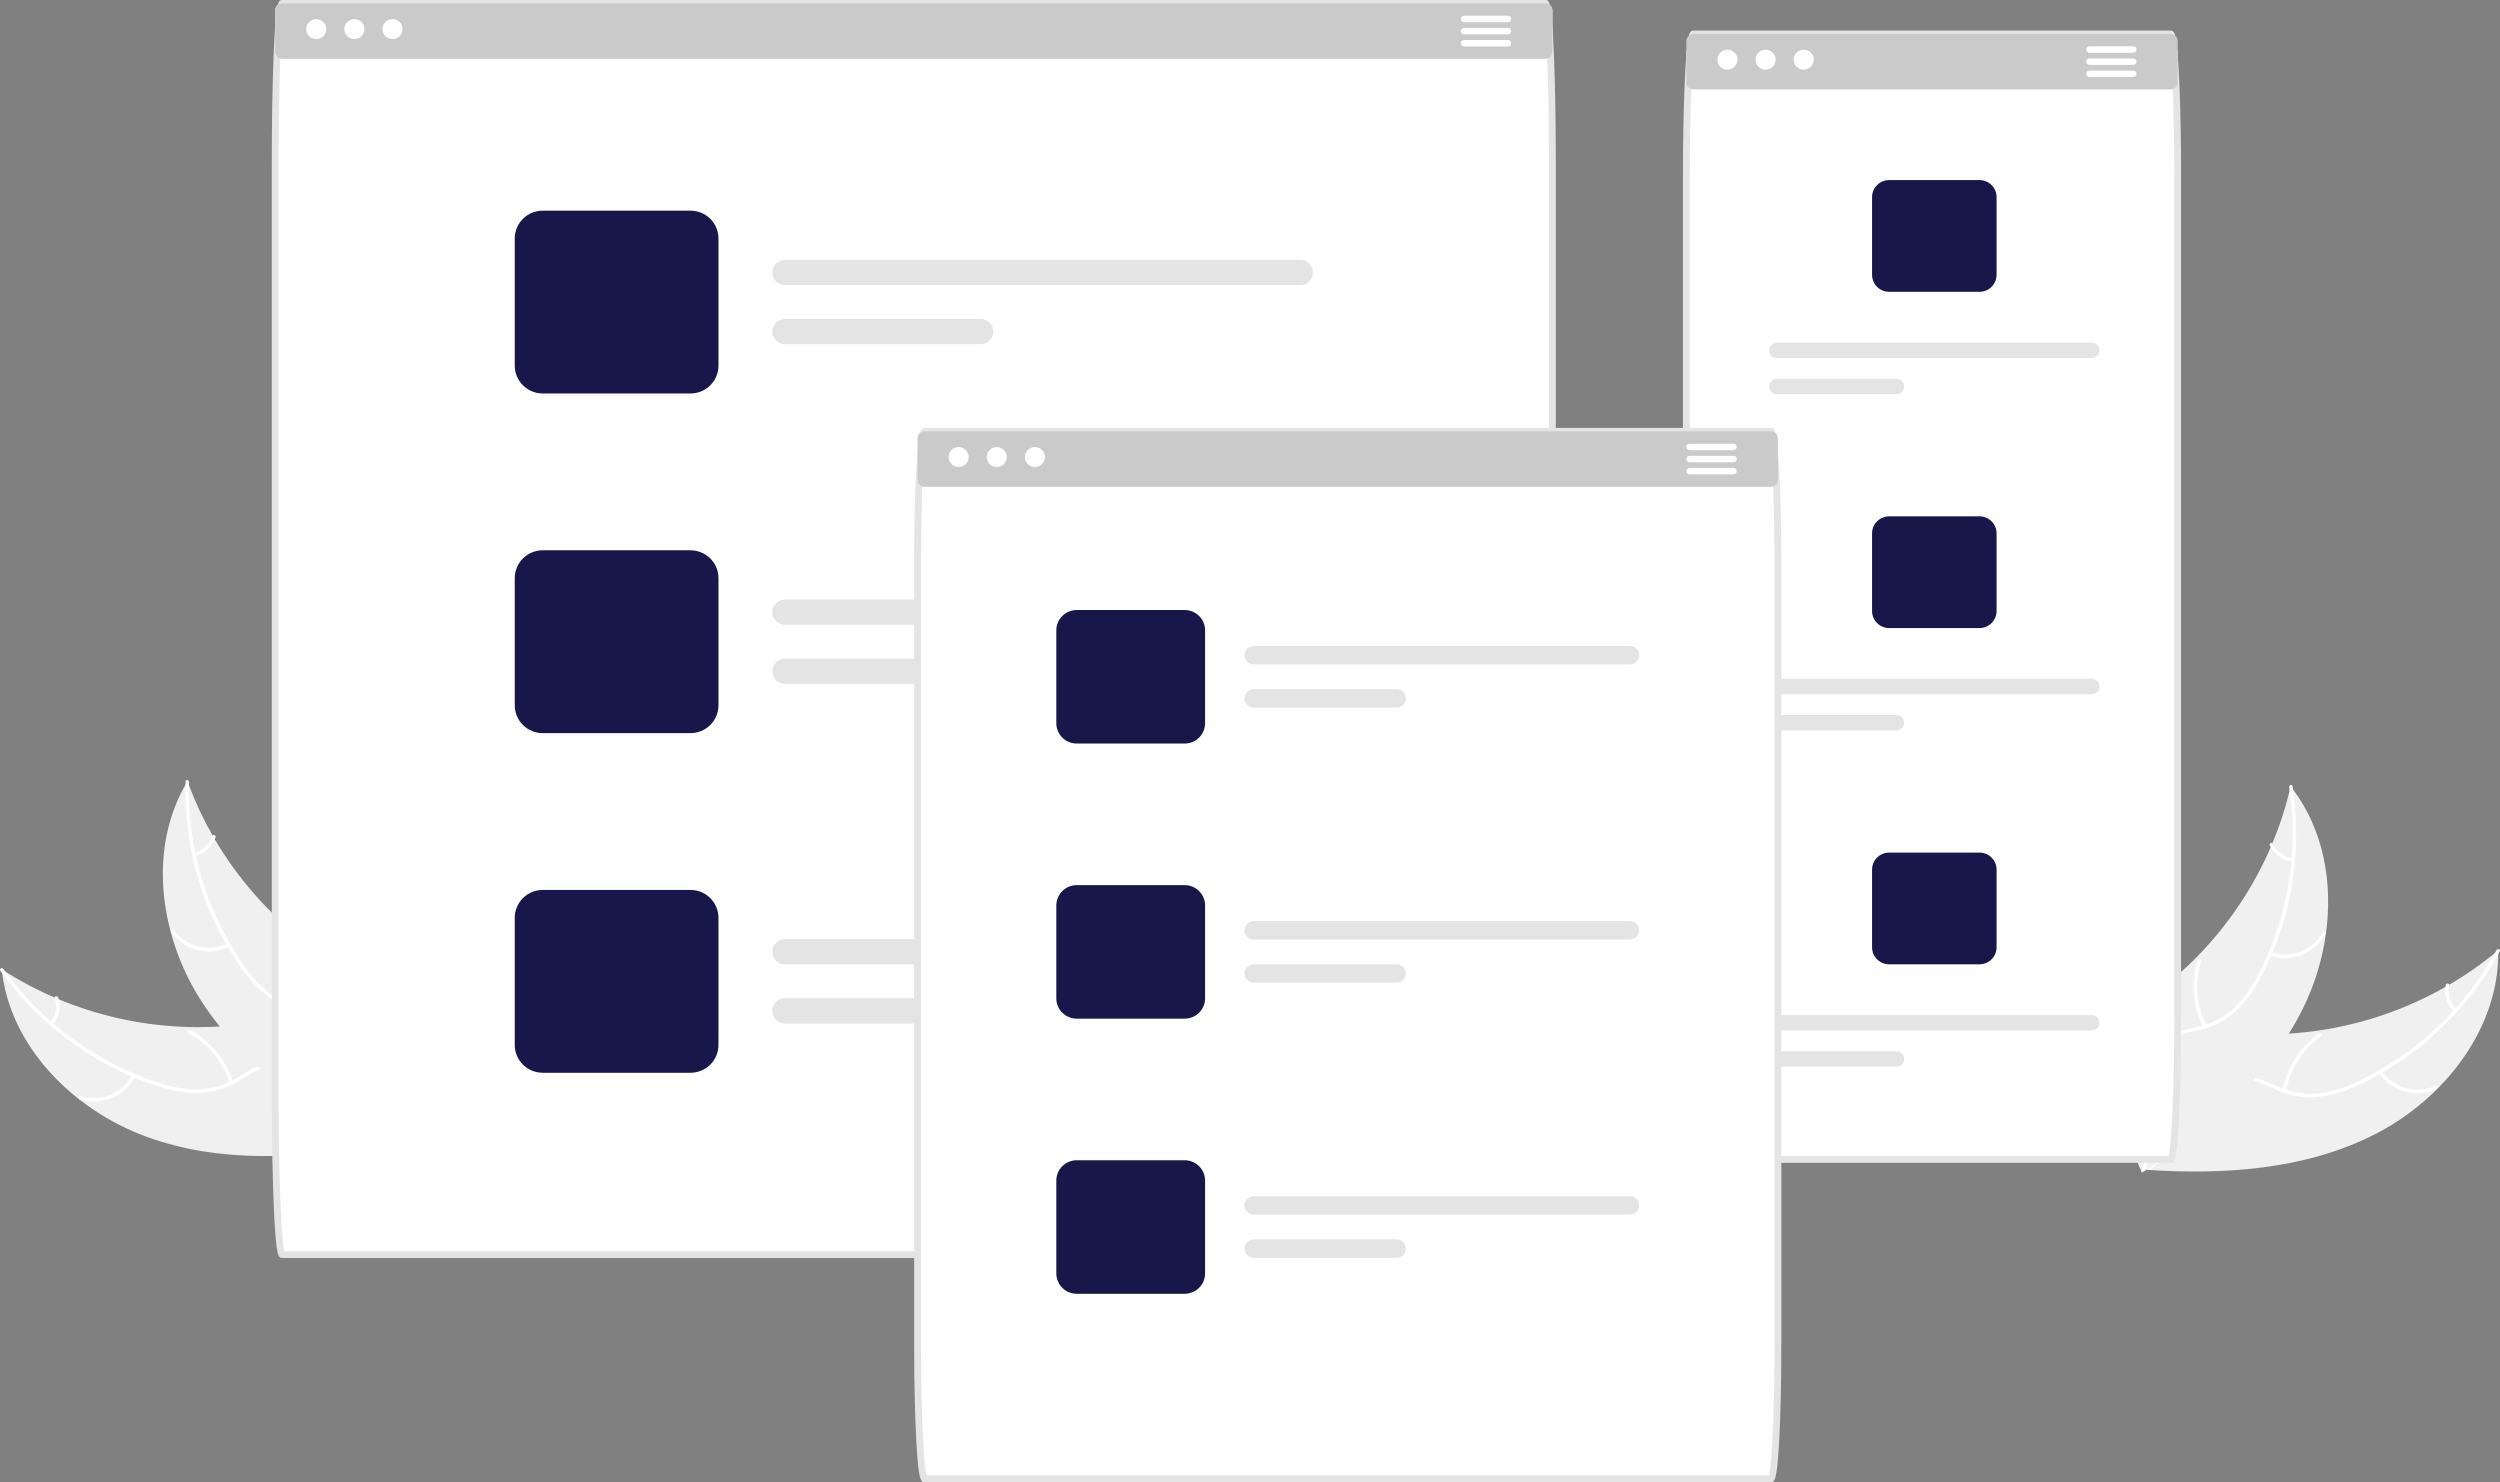 <?xml version="1.0" encoding="UTF-8"?> <svg xmlns="http://www.w3.org/2000/svg" width="280" height="166" viewBox="0 0 280 166" fill="none"><rect x="0" y="0" width="280" height="166" fill="#808080" stroke="none"/> <g clip-path="url(#clip0_375_186)"> <path d="M16.498 127.348C8.257 124.368 1.103 117.239 0.195 108.569C8.196 113.728 17.775 115.909 27.237 114.724C30.884 114.254 34.892 113.353 38.013 115.287C39.955 116.49 41.161 118.627 41.714 120.834C42.267 123.042 42.242 125.346 42.214 127.621L42.471 128.128C33.861 129.79 24.74 130.328 16.498 127.348Z" fill="#F0F0F0"></path> <path d="M0.374 108.526C4.574 114.411 10.533 118.831 17.404 121.158C18.874 121.685 20.418 121.979 21.98 122.028C23.504 122.026 24.999 121.62 26.311 120.85C27.548 120.157 28.733 119.305 30.119 118.923C30.831 118.738 31.575 118.704 32.301 118.825C33.027 118.945 33.719 119.217 34.332 119.622C35.886 120.592 36.997 122.059 38.033 123.531C39.183 125.165 40.352 126.881 42.147 127.873C42.365 127.994 42.165 128.322 41.947 128.202C38.823 126.476 37.666 122.814 35.007 120.588C33.766 119.549 32.203 118.876 30.563 119.211C29.129 119.505 27.906 120.382 26.66 121.095C25.391 121.864 23.952 122.313 22.469 122.403C20.909 122.433 19.356 122.199 17.875 121.711C14.524 120.666 11.359 119.103 8.496 117.081C5.216 114.79 2.354 111.959 0.035 108.709C-0.109 108.508 0.232 108.326 0.374 108.526V108.526Z" fill="white"></path> <path d="M15.147 120.538C14.597 121.631 13.675 122.494 12.545 122.974C11.414 123.453 10.149 123.517 8.975 123.155C8.738 123.081 8.843 122.711 9.08 122.785C10.173 123.124 11.351 123.064 12.403 122.616C13.455 122.167 14.31 121.36 14.816 120.339C14.926 120.118 15.256 120.318 15.147 120.538V120.538Z" fill="white"></path> <path d="M25.73 121.284C24.956 118.908 23.309 116.909 21.119 115.686C20.902 115.565 21.102 115.236 21.319 115.357C23.596 116.634 25.305 118.718 26.105 121.192C26.181 121.428 25.805 121.518 25.73 121.284Z" fill="white"></path> <path d="M5.653 114.524C5.954 114.145 6.156 113.698 6.24 113.222C6.325 112.747 6.289 112.258 6.136 111.799C6.057 111.565 6.433 111.474 6.511 111.708C6.678 112.215 6.717 112.755 6.625 113.28C6.533 113.806 6.313 114.301 5.984 114.723C5.956 114.765 5.913 114.795 5.864 114.807C5.815 114.819 5.763 114.812 5.718 114.788C5.675 114.761 5.643 114.719 5.631 114.669C5.619 114.62 5.627 114.568 5.653 114.524V114.524Z" fill="white"></path> <path d="M20.996 87.506C21.049 87.651 21.103 87.796 21.16 87.942C21.89 89.891 22.778 91.778 23.815 93.583C23.893 93.724 23.974 93.866 24.056 94.004C26.603 98.328 29.934 102.145 33.882 105.26C35.454 106.498 37.119 107.615 38.861 108.602C41.268 109.965 43.986 111.253 45.748 113.267C45.934 113.475 46.107 113.695 46.266 113.924L43.074 127.778C43.05 127.806 43.03 127.834 43.007 127.862L42.905 128.421C42.812 128.377 42.716 128.328 42.622 128.284C42.568 128.258 42.514 128.229 42.46 128.204C42.424 128.185 42.388 128.167 42.355 128.153C42.343 128.147 42.331 128.141 42.322 128.136C42.288 128.121 42.259 128.104 42.228 128.091C41.691 127.822 41.155 127.549 40.62 127.272C40.617 127.272 40.617 127.272 40.614 127.268C36.516 125.195 32.679 122.647 29.185 119.676C29.082 119.586 28.975 119.495 28.874 119.398C27.337 118.041 25.914 116.561 24.619 114.973C23.913 114.102 23.252 113.195 22.638 112.257C21.057 109.83 19.869 107.171 19.119 104.377C17.625 98.807 17.94 92.825 20.775 87.881C20.848 87.755 20.92 87.632 20.996 87.506Z" fill="#F0F0F0"></path> <path d="M21.165 87.577C20.954 94.79 23.035 101.885 27.111 107.855C27.966 109.156 29.021 110.315 30.239 111.289C31.456 112.199 32.896 112.769 34.409 112.94C35.817 113.127 37.279 113.156 38.617 113.68C39.298 113.959 39.912 114.377 40.419 114.907C40.925 115.438 41.314 116.069 41.558 116.76C42.211 118.464 42.209 120.3 42.145 122.096C42.074 124.089 41.967 126.158 42.8 128.025C42.901 128.252 42.542 128.394 42.441 128.168C40.992 124.92 42.287 121.304 41.512 117.935C41.15 116.363 40.31 114.89 38.797 114.176C37.475 113.552 35.967 113.521 34.54 113.344C33.061 113.199 31.64 112.697 30.401 111.88C29.138 110.971 28.039 109.855 27.152 108.579C25.11 105.739 23.529 102.597 22.469 99.269C21.237 95.477 20.667 91.503 20.783 87.52C20.79 87.274 21.173 87.332 21.165 87.577L21.165 87.577Z" fill="white"></path> <path d="M25.684 106.009C24.584 106.553 23.325 106.691 22.132 106.397C20.939 106.103 19.89 105.397 19.172 104.406C19.027 104.204 19.335 103.972 19.48 104.173C20.146 105.098 21.124 105.755 22.235 106.026C23.346 106.298 24.519 106.165 25.541 105.653C25.763 105.542 25.905 105.899 25.684 106.009Z" fill="white"></path> <path d="M33.683 112.939C34.504 110.578 34.4 107.997 33.392 105.71C33.292 105.483 33.651 105.341 33.751 105.567C34.795 107.949 34.898 110.636 34.038 113.09C33.956 113.324 33.601 113.171 33.683 112.939Z" fill="white"></path> <path d="M21.747 95.526C22.217 95.403 22.649 95.167 23.004 94.838C23.36 94.509 23.627 94.097 23.783 93.639C23.862 93.405 24.217 93.558 24.138 93.791C23.964 94.295 23.668 94.75 23.276 95.114C22.884 95.479 22.409 95.743 21.89 95.882C21.843 95.9 21.79 95.898 21.744 95.878C21.697 95.858 21.66 95.822 21.639 95.775C21.62 95.728 21.621 95.675 21.641 95.629C21.662 95.582 21.7 95.545 21.747 95.526H21.747Z" fill="white"></path> <path d="M265.943 127.062C273.753 123.098 279.971 115.149 279.8 106.433C272.498 112.531 263.261 115.865 253.725 115.845C250.047 115.824 245.958 115.42 243.1 117.721C241.321 119.153 240.389 121.42 240.113 123.679C239.837 125.937 240.147 128.221 240.456 130.475L240.264 131.01C249.013 131.606 258.132 131.026 265.943 127.062Z" fill="#F0F0F0"></path> <path d="M279.617 106.412C276.177 112.766 270.81 117.88 264.279 121.029C262.885 121.732 261.388 122.212 259.844 122.452C258.332 122.637 256.798 122.416 255.401 121.812C254.087 121.275 252.806 120.575 251.384 120.365C250.654 120.268 249.912 120.326 249.206 120.534C248.5 120.742 247.847 121.096 247.289 121.573C245.867 122.726 244.946 124.317 244.1 125.905C243.16 127.667 242.212 129.513 240.553 130.717C240.352 130.863 240.591 131.165 240.792 131.019C243.679 128.924 244.374 125.148 246.738 122.614C247.841 121.432 249.309 120.572 250.978 120.705C252.438 120.821 253.76 121.542 255.085 122.097C256.439 122.706 257.923 122.976 259.406 122.884C260.958 122.723 262.47 122.301 263.879 121.636C267.076 120.189 270.024 118.252 272.614 115.894C275.586 113.221 278.076 110.061 279.977 106.553C280.094 106.335 279.734 106.196 279.617 106.412Z" fill="white"></path> <path d="M266.442 120.138C267.122 121.156 268.144 121.9 269.325 122.237C270.507 122.575 271.77 122.484 272.89 121.981C273.116 121.879 272.967 121.525 272.74 121.627C271.698 122.097 270.521 122.182 269.422 121.865C268.323 121.549 267.373 120.852 266.746 119.901C266.609 119.694 266.306 119.933 266.442 120.138Z" fill="white"></path> <path d="M256.031 122.172C256.505 119.719 257.892 117.534 259.915 116.053C260.115 115.906 259.876 115.605 259.676 115.751C257.574 117.297 256.135 119.573 255.647 122.126C255.601 122.37 255.985 122.414 256.031 122.172H256.031Z" fill="white"></path> <path d="M275.12 113.01C274.774 112.671 274.519 112.252 274.376 111.79C274.234 111.328 274.209 110.839 274.304 110.365C274.353 110.123 273.969 110.079 273.92 110.32C273.817 110.844 273.846 111.384 274.002 111.895C274.158 112.405 274.438 112.87 274.816 113.248C274.849 113.286 274.895 113.311 274.946 113.317C274.996 113.323 275.047 113.31 275.088 113.28C275.128 113.248 275.154 113.202 275.16 113.151C275.166 113.101 275.151 113.05 275.12 113.01H275.12Z" fill="white"></path> <path d="M256.553 88.071C256.518 88.222 256.482 88.373 256.444 88.525C255.961 90.548 255.312 92.528 254.506 94.447C254.446 94.597 254.383 94.747 254.319 94.894C252.327 99.497 249.492 103.691 245.96 107.265C244.553 108.686 243.039 109.998 241.432 111.191C239.212 112.837 236.673 114.447 235.174 116.662C235.015 116.891 234.87 117.13 234.741 117.377L239.622 130.735C239.649 130.76 239.672 130.786 239.699 130.811L239.869 131.353C239.956 131.298 240.046 131.238 240.133 131.182C240.183 131.15 240.233 131.115 240.284 131.083C240.317 131.061 240.351 131.038 240.382 131.02C240.393 131.012 240.405 131.005 240.413 130.999C240.444 130.98 240.471 130.96 240.5 130.943C241 130.611 241.498 130.274 241.995 129.934C241.998 129.933 241.998 129.933 242 129.929C245.811 127.371 249.303 124.373 252.404 120.998C252.495 120.896 252.589 120.793 252.678 120.685C254.036 119.15 255.265 117.507 256.353 115.773C256.946 114.822 257.49 113.841 257.984 112.835C259.253 110.234 260.102 107.449 260.501 104.585C261.295 98.875 260.243 92.976 256.818 88.417C256.73 88.3 256.644 88.187 256.553 88.071Z" fill="#F0F0F0"></path> <path d="M256.393 88.163C257.494 95.295 256.307 102.59 253 109.014C252.313 110.409 251.409 111.688 250.321 112.803C249.225 113.856 247.867 114.597 246.386 114.951C245.012 115.309 243.564 115.517 242.301 116.2C241.66 116.56 241.103 117.05 240.665 117.638C240.228 118.227 239.921 118.901 239.764 119.616C239.326 121.387 239.555 123.209 239.841 124.983C240.158 126.952 240.52 128.993 239.924 130.948C239.852 131.185 240.226 131.282 240.298 131.046C241.334 127.645 239.602 124.215 239.955 120.777C240.119 119.172 240.771 117.608 242.184 116.715C243.419 115.934 244.912 115.719 246.306 115.368C247.756 115.044 249.104 114.372 250.232 113.41C251.374 112.353 252.326 111.111 253.049 109.737C254.724 106.669 255.904 103.358 256.545 99.925C257.299 96.011 257.373 91.999 256.765 88.06C256.728 87.816 256.355 87.921 256.393 88.163Z" fill="white"></path> <path d="M254.188 107.007C255.347 107.413 256.614 107.395 257.761 106.958C258.909 106.52 259.863 105.692 260.453 104.62C260.571 104.403 260.237 104.209 260.118 104.427C259.571 105.426 258.682 106.198 257.613 106.603C256.543 107.008 255.363 107.02 254.286 106.636C254.052 106.553 253.955 106.925 254.188 107.007Z" fill="white"></path> <path d="M247.107 114.861C246 112.619 245.784 110.045 246.501 107.652C246.573 107.415 246.199 107.317 246.128 107.554C245.385 110.046 245.616 112.724 246.773 115.055C246.883 115.277 247.216 115.082 247.107 114.861Z" fill="white"></path> <path d="M256.799 96.122C256.317 96.058 255.859 95.876 255.466 95.593C255.073 95.31 254.756 94.934 254.545 94.499C254.438 94.276 254.104 94.471 254.211 94.692C254.447 95.172 254.797 95.587 255.231 95.901C255.664 96.215 256.169 96.418 256.7 96.494C256.75 96.505 256.802 96.497 256.846 96.472C256.89 96.446 256.922 96.405 256.937 96.357C256.949 96.308 256.942 96.255 256.916 96.211C256.89 96.167 256.848 96.135 256.799 96.122V96.122Z" fill="white"></path> <path d="M243.9 5.706H188.873V9.225C188.872 9.405 188.934 9.58 189.049 9.719C188.938 12.47 188.873 15.981 188.873 19.796V113.87C188.873 122.687 189.229 129.862 189.665 129.862H243.108C243.544 129.862 243.9 122.687 243.9 113.87V19.796C243.9 15.981 243.835 12.47 243.724 9.719C243.839 9.58 243.901 9.405 243.9 9.225L243.9 5.706Z" fill="white"></path> <path d="M243.108 130.242H189.665C189.249 130.242 188.974 130.242 188.723 125.191C188.573 122.16 188.49 118.139 188.49 113.87V19.796C188.49 16.109 188.553 12.524 188.667 9.704C188.738 8.011 188.819 6.654 188.909 5.672C189.085 3.748 189.252 3.424 189.665 3.424H243.108C243.521 3.424 243.688 3.748 243.864 5.672C243.954 6.658 244.035 8.014 244.106 9.703L244.106 9.704C244.22 12.521 244.283 16.106 244.283 19.796V113.87C244.283 118.139 244.2 122.16 244.05 125.191C243.8 130.242 243.524 130.242 243.108 130.242ZM189.883 129.481H242.89C243.167 128.442 243.517 122.798 243.517 113.87V19.796C243.517 16.116 243.455 12.543 243.342 9.735H243.342C243.271 8.058 243.19 6.714 243.102 5.74C243.068 5.217 242.996 4.697 242.887 4.184H189.886C189.777 4.697 189.706 5.217 189.671 5.74C189.583 6.71 189.502 8.055 189.431 9.735C189.318 12.545 189.256 16.118 189.256 19.796V113.87C189.256 122.797 189.606 128.442 189.883 129.481Z" fill="#E4E4E4"></path> <path d="M243.108 3.804H189.665C189.455 3.804 189.254 3.887 189.105 4.035C188.957 4.183 188.873 4.383 188.873 4.591V9.225C188.872 9.405 188.934 9.58 189.049 9.719C189.123 9.81 189.217 9.884 189.324 9.935C189.43 9.985 189.547 10.012 189.665 10.012H243.108C243.226 10.012 243.342 9.985 243.449 9.935C243.556 9.884 243.649 9.81 243.724 9.719C243.839 9.58 243.901 9.405 243.9 9.225V4.591C243.9 4.383 243.816 4.183 243.667 4.035C243.519 3.887 243.318 3.804 243.108 3.804Z" fill="#CACACA"></path> <path d="M193.473 7.8C194.094 7.8 194.598 7.3 194.598 6.682C194.598 6.064 194.094 5.564 193.473 5.564C192.851 5.564 192.348 6.064 192.348 6.682C192.348 7.3 192.851 7.8 193.473 7.8Z" fill="white"></path> <path d="M197.743 7.8C198.364 7.8 198.868 7.3 198.868 6.682C198.868 6.064 198.364 5.564 197.743 5.564C197.121 5.564 196.618 6.064 196.618 6.682C196.618 7.3 197.121 7.8 197.743 7.8Z" fill="white"></path> <path d="M202.013 7.8C202.634 7.8 203.138 7.3 203.138 6.682C203.138 6.064 202.634 5.564 202.013 5.564C201.392 5.564 200.888 6.064 200.888 6.682C200.888 7.3 201.392 7.8 202.013 7.8Z" fill="white"></path> <path d="M238.925 5.189H234.007C233.911 5.189 233.819 5.228 233.751 5.295C233.683 5.363 233.644 5.454 233.644 5.55C233.642 5.605 233.655 5.658 233.682 5.706C233.711 5.767 233.757 5.819 233.815 5.855C233.872 5.892 233.939 5.911 234.007 5.911H238.925C238.994 5.912 239.061 5.893 239.119 5.856C239.178 5.82 239.224 5.768 239.254 5.706C239.277 5.657 239.289 5.604 239.288 5.55C239.288 5.503 239.279 5.456 239.261 5.412C239.242 5.368 239.216 5.328 239.182 5.294C239.148 5.261 239.108 5.234 239.064 5.216C239.02 5.198 238.972 5.189 238.925 5.189Z" fill="white"></path> <path d="M238.925 6.547H234.007C233.911 6.547 233.818 6.585 233.75 6.652C233.682 6.72 233.644 6.812 233.644 6.908C233.644 7.004 233.682 7.096 233.75 7.164C233.818 7.231 233.911 7.269 234.007 7.269H238.925C239.021 7.269 239.114 7.231 239.182 7.164C239.25 7.096 239.288 7.004 239.288 6.908C239.288 6.812 239.25 6.72 239.182 6.652C239.114 6.585 239.021 6.547 238.925 6.547Z" fill="white"></path> <path d="M238.925 7.905H234.007C233.911 7.905 233.818 7.943 233.75 8.011C233.682 8.078 233.644 8.17 233.644 8.266C233.644 8.362 233.682 8.454 233.75 8.522C233.818 8.589 233.911 8.628 234.007 8.628H238.925C239.021 8.628 239.114 8.589 239.182 8.522C239.25 8.454 239.288 8.362 239.288 8.266C239.288 8.17 239.25 8.078 239.182 8.011C239.114 7.943 239.021 7.905 238.925 7.905Z" fill="white"></path> <path d="M221.704 20.169H211.585C211.078 20.169 210.591 20.37 210.233 20.726C209.874 21.083 209.672 21.567 209.672 22.071V30.782C209.673 31.286 209.875 31.77 210.233 32.126C210.592 32.483 211.078 32.683 211.585 32.684H221.704C222.211 32.683 222.697 32.482 223.055 32.126C223.414 31.769 223.616 31.286 223.617 30.782V22.071C223.616 21.567 223.414 21.084 223.056 20.727C222.697 20.37 222.211 20.17 221.704 20.169Z" fill="#171849"></path> <path d="M234.275 38.375H199.01C198.78 38.375 198.559 38.466 198.396 38.628C198.233 38.79 198.142 39.01 198.142 39.239C198.142 39.468 198.233 39.687 198.396 39.849C198.559 40.011 198.78 40.102 199.01 40.102H234.275C234.506 40.102 234.727 40.011 234.889 39.849C235.052 39.687 235.144 39.468 235.144 39.239C235.144 39.01 235.052 38.79 234.889 38.628C234.727 38.466 234.506 38.375 234.275 38.375Z" fill="#E4E4E4"></path> <path d="M212.404 42.422H199.01C198.78 42.422 198.559 42.513 198.396 42.675C198.233 42.837 198.142 43.057 198.142 43.286C198.142 43.515 198.233 43.734 198.396 43.897C198.559 44.058 198.78 44.149 199.01 44.149H212.404C212.635 44.149 212.856 44.058 213.019 43.897C213.182 43.734 213.273 43.515 213.273 43.286C213.273 43.057 213.182 42.837 213.019 42.675C212.856 42.513 212.635 42.422 212.404 42.422Z" fill="#E4E4E4"></path> <path d="M221.704 57.829H211.585C211.078 57.829 210.591 58.029 210.233 58.386C209.874 58.743 209.672 59.227 209.672 59.731V68.442C209.673 68.946 209.875 69.43 210.233 69.786C210.592 70.143 211.078 70.343 211.585 70.344H221.704C222.211 70.343 222.697 70.142 223.055 69.785C223.414 69.429 223.616 68.946 223.617 68.442V59.731C223.616 59.227 223.414 58.743 223.056 58.387C222.697 58.03 222.211 57.83 221.704 57.829Z" fill="#171849"></path> <path d="M234.275 76.035H199.01C198.78 76.035 198.559 76.126 198.396 76.288C198.233 76.45 198.142 76.669 198.142 76.898C198.142 77.127 198.233 77.347 198.396 77.509C198.559 77.671 198.78 77.762 199.01 77.762H234.275C234.506 77.762 234.727 77.671 234.889 77.509C235.052 77.347 235.144 77.127 235.144 76.898C235.144 76.669 235.052 76.45 234.889 76.288C234.727 76.126 234.506 76.035 234.275 76.035Z" fill="#E4E4E4"></path> <path d="M212.404 80.082H199.01C198.78 80.082 198.559 80.173 198.396 80.335C198.233 80.497 198.142 80.717 198.142 80.946C198.142 81.175 198.233 81.394 198.396 81.556C198.559 81.718 198.78 81.809 199.01 81.809H212.404C212.635 81.809 212.856 81.718 213.019 81.556C213.182 81.394 213.273 81.175 213.273 80.946C213.273 80.717 213.182 80.497 213.019 80.335C212.856 80.173 212.635 80.082 212.404 80.082Z" fill="#E4E4E4"></path> <path d="M221.704 95.489H211.585C211.078 95.489 210.591 95.689 210.233 96.046C209.874 96.403 209.672 96.886 209.672 97.391V106.102C209.673 106.606 209.875 107.089 210.233 107.446C210.592 107.802 211.078 108.003 211.585 108.004H221.704C222.211 108.002 222.697 107.801 223.055 107.445C223.414 107.089 223.616 106.606 223.617 106.102V97.391C223.616 96.886 223.414 96.403 223.056 96.046C222.697 95.69 222.211 95.489 221.704 95.489Z" fill="#171849"></path> <path d="M234.275 113.695H199.01C198.78 113.695 198.559 113.786 198.396 113.947C198.233 114.109 198.142 114.329 198.142 114.558C198.142 114.787 198.233 115.007 198.396 115.169C198.559 115.331 198.78 115.422 199.01 115.422H234.275C234.506 115.422 234.727 115.331 234.889 115.169C235.052 115.007 235.144 114.787 235.144 114.558C235.144 114.329 235.052 114.109 234.889 113.947C234.727 113.786 234.506 113.695 234.275 113.695Z" fill="#E4E4E4"></path> <path d="M212.404 117.742H199.01C198.78 117.742 198.559 117.833 198.396 117.995C198.233 118.157 198.142 118.377 198.142 118.606C198.142 118.835 198.233 119.054 198.396 119.216C198.559 119.378 198.78 119.469 199.01 119.469H212.404C212.635 119.469 212.856 119.378 213.019 119.216C213.182 119.054 213.273 118.835 213.273 118.606C213.273 118.377 213.182 118.157 213.019 117.995C212.856 117.833 212.635 117.742 212.404 117.742Z" fill="#E4E4E4"></path> <path d="M173.867 1.168C173.867 0.959 173.783 0.759 173.635 0.611C173.487 0.464 173.285 0.381 173.075 0.38H31.614C31.404 0.381 31.203 0.464 31.054 0.611C30.906 0.759 30.822 0.959 30.822 1.168V5.801C30.821 5.994 30.893 6.18 31.024 6.322C30.898 9.468 30.822 13.615 30.822 18.157V122.733C30.822 132.54 31.177 140.513 31.614 140.513H173.075C173.512 140.513 173.867 132.54 173.867 122.733V18.157C173.867 13.615 173.791 9.468 173.665 6.322C173.796 6.18 173.868 5.994 173.867 5.801V1.168Z" fill="white"></path> <path d="M173.075 140.893H31.614C31.181 140.893 30.921 140.893 30.672 135.317C30.522 131.949 30.439 127.48 30.439 122.733V18.157C30.439 13.779 30.511 9.571 30.642 6.307C30.894 5.07892e-06 31.18 0 31.614 0H173.075C173.509 0 173.796 0.001 174.047 6.307C174.178 9.568 174.25 13.776 174.25 18.157V122.733C174.25 127.48 174.168 131.949 174.017 135.317C173.769 140.893 173.508 140.893 173.075 140.893ZM31.837 140.133H172.852C173.165 138.94 173.485 132.243 173.485 122.733V18.157C173.485 13.786 173.413 9.588 173.282 6.338V6.337C173.123 2.342 172.937 1.126 172.848 0.761H31.841C31.753 1.126 31.566 2.342 31.407 6.337C31.276 9.592 31.204 13.789 31.204 18.157V122.733C31.204 132.243 31.524 138.94 31.837 140.133Z" fill="#E4E4E4"></path> <path d="M173.075 0.38H31.614C31.404 0.381 31.203 0.464 31.054 0.611C30.906 0.759 30.822 0.959 30.822 1.168V5.801C30.821 5.994 30.893 6.18 31.024 6.322C31.098 6.406 31.189 6.473 31.29 6.519C31.392 6.565 31.502 6.588 31.614 6.589H173.075C173.187 6.588 173.297 6.565 173.399 6.519C173.501 6.473 173.591 6.406 173.665 6.322C173.796 6.18 173.868 5.994 173.867 5.801V1.168C173.867 0.959 173.783 0.759 173.635 0.611C173.487 0.464 173.285 0.381 173.075 0.38Z" fill="#CACACA"></path> <path d="M35.421 4.377C36.043 4.377 36.546 3.876 36.546 3.258C36.546 2.641 36.043 2.14 35.421 2.14C34.8 2.14 34.296 2.641 34.296 3.258C34.296 3.876 34.8 4.377 35.421 4.377Z" fill="white"></path> <path d="M39.691 4.377C40.313 4.377 40.816 3.876 40.816 3.258C40.816 2.641 40.313 2.14 39.691 2.14C39.07 2.14 38.566 2.641 38.566 3.258C38.566 3.876 39.07 4.377 39.691 4.377Z" fill="white"></path> <path d="M43.962 4.377C44.583 4.377 45.087 3.876 45.087 3.258C45.087 2.641 44.583 2.14 43.962 2.14C43.34 2.14 42.837 2.641 42.837 3.258C42.837 3.876 43.34 4.377 43.962 4.377Z" fill="white"></path> <path d="M168.893 1.765H163.975C163.878 1.765 163.786 1.803 163.718 1.871C163.65 1.939 163.611 2.031 163.611 2.127C163.611 2.222 163.65 2.314 163.718 2.382C163.786 2.45 163.878 2.488 163.975 2.488H168.893C168.989 2.488 169.081 2.45 169.15 2.382C169.218 2.314 169.256 2.222 169.256 2.127C169.256 2.031 169.218 1.939 169.15 1.871C169.081 1.803 168.989 1.765 168.893 1.765Z" fill="white"></path> <path d="M168.893 3.123H163.975C163.878 3.123 163.786 3.161 163.718 3.229C163.65 3.297 163.611 3.389 163.611 3.484C163.611 3.58 163.65 3.672 163.718 3.74C163.786 3.808 163.878 3.846 163.975 3.846H168.893C168.989 3.846 169.081 3.808 169.15 3.74C169.218 3.672 169.256 3.58 169.256 3.484C169.256 3.389 169.218 3.297 169.15 3.229C169.081 3.161 168.989 3.123 168.893 3.123Z" fill="white"></path> <path d="M168.893 4.481H163.975C163.878 4.481 163.786 4.519 163.718 4.587C163.65 4.655 163.611 4.747 163.611 4.843C163.611 4.938 163.65 5.03 163.718 5.098C163.786 5.166 163.878 5.204 163.975 5.204H168.893C168.989 5.204 169.081 5.166 169.15 5.098C169.218 5.03 169.256 4.938 169.256 4.843C169.256 4.747 169.218 4.655 169.15 4.587C169.081 4.519 168.989 4.481 168.893 4.481Z" fill="white"></path> <path d="M77.338 23.593H60.782C59.953 23.593 59.157 23.922 58.57 24.505C57.983 25.088 57.653 25.879 57.652 26.704V40.958C57.653 41.783 57.983 42.574 58.57 43.157C59.157 43.74 59.953 44.069 60.782 44.07H77.338C78.168 44.069 78.963 43.74 79.55 43.157C80.137 42.574 80.467 41.783 80.468 40.958V26.704C80.467 25.879 80.137 25.088 79.55 24.505C78.963 23.922 78.168 23.593 77.338 23.593Z" fill="#171849"></path> <path d="M145.621 29.105H87.919C87.542 29.105 87.18 29.253 86.914 29.518C86.647 29.783 86.497 30.143 86.497 30.518C86.497 30.892 86.647 31.252 86.914 31.517C87.18 31.782 87.542 31.931 87.919 31.931H145.621C145.998 31.931 146.36 31.782 146.626 31.517C146.893 31.252 147.043 30.892 147.043 30.518C147.043 30.143 146.893 29.783 146.626 29.518C146.36 29.253 145.998 29.105 145.621 29.105Z" fill="#E4E4E4"></path> <path d="M109.836 35.727H87.919C87.542 35.727 87.18 35.876 86.914 36.141C86.647 36.406 86.497 36.766 86.497 37.141C86.497 37.515 86.647 37.875 86.914 38.14C87.18 38.405 87.542 38.554 87.919 38.554H109.836C110.213 38.554 110.574 38.405 110.841 38.14C111.108 37.875 111.257 37.515 111.257 37.141C111.257 36.766 111.108 36.406 110.841 36.141C110.574 35.876 110.213 35.727 109.836 35.727Z" fill="#E4E4E4"></path> <path d="M77.338 61.633H60.782C59.953 61.634 59.157 61.962 58.57 62.545C57.983 63.129 57.653 63.92 57.652 64.745V78.998C57.653 79.823 57.983 80.614 58.57 81.197C59.157 81.781 59.953 82.109 60.782 82.11H77.338C78.168 82.109 78.963 81.781 79.55 81.197C80.137 80.614 80.467 79.823 80.468 78.998V64.745C80.467 63.92 80.137 63.129 79.55 62.545C78.963 61.962 78.168 61.634 77.338 61.633Z" fill="#171849"></path> <path d="M145.621 67.145H87.919C87.542 67.145 87.18 67.294 86.914 67.559C86.647 67.824 86.497 68.183 86.497 68.558C86.497 68.933 86.647 69.292 86.914 69.557C87.18 69.822 87.542 69.971 87.919 69.971H145.621C145.998 69.971 146.36 69.822 146.626 69.557C146.893 69.292 147.043 68.933 147.043 68.558C147.043 68.183 146.893 67.824 146.626 67.559C146.36 67.294 145.998 67.145 145.621 67.145Z" fill="#E4E4E4"></path> <path d="M109.836 73.768H87.919C87.542 73.768 87.18 73.916 86.914 74.181C86.647 74.447 86.497 74.806 86.497 75.181C86.497 75.556 86.647 75.915 86.914 76.18C87.18 76.445 87.542 76.594 87.919 76.594H109.836C110.213 76.594 110.574 76.445 110.841 76.18C111.108 75.915 111.257 75.556 111.257 75.181C111.257 74.806 111.108 74.447 110.841 74.181C110.574 73.916 110.213 73.768 109.836 73.768Z" fill="#E4E4E4"></path> <path d="M77.338 99.673H60.782C59.953 99.674 59.157 100.002 58.57 100.586C57.983 101.169 57.653 101.96 57.652 102.785V117.038C57.653 117.863 57.983 118.654 58.57 119.238C59.157 119.821 59.953 120.149 60.782 120.15H77.338C78.168 120.149 78.963 119.821 79.55 119.238C80.137 118.654 80.467 117.863 80.468 117.038V102.785C80.467 101.96 80.137 101.169 79.55 100.586C78.963 100.002 78.168 99.674 77.338 99.673Z" fill="#171849"></path> <path d="M145.621 105.185H87.919C87.542 105.185 87.18 105.334 86.914 105.599C86.647 105.864 86.497 106.223 86.497 106.598C86.497 106.973 86.647 107.333 86.914 107.598C87.18 107.863 87.542 108.011 87.919 108.011H145.621C145.998 108.011 146.36 107.863 146.626 107.598C146.893 107.333 147.043 106.973 147.043 106.598C147.043 106.223 146.893 105.864 146.626 105.599C146.36 105.334 145.998 105.185 145.621 105.185Z" fill="#E4E4E4"></path> <path d="M109.836 111.808H87.919C87.542 111.808 87.18 111.957 86.914 112.222C86.647 112.487 86.497 112.846 86.497 113.221C86.497 113.596 86.647 113.955 86.914 114.22C87.18 114.485 87.542 114.634 87.919 114.634H109.836C110.213 114.634 110.574 114.485 110.841 114.22C111.108 113.955 111.257 113.596 111.257 113.221C111.257 112.846 111.108 112.487 110.841 112.222C110.574 111.957 110.213 111.808 109.836 111.808Z" fill="#E4E4E4"></path> <path d="M198.334 165.62H103.561C103.124 165.62 102.769 158.944 102.769 150.737V63.193C102.769 54.987 103.124 48.311 103.561 48.311H198.334C198.771 48.311 199.126 54.987 199.126 63.193V150.737C199.126 158.944 198.771 165.62 198.334 165.62Z" fill="white"></path> <path d="M198.334 166H103.561C103.16 166 102.871 166 102.619 161.276C102.469 158.455 102.386 154.713 102.386 150.737V63.194C102.386 59.218 102.469 55.475 102.619 52.655C102.871 47.93 103.16 47.93 103.561 47.93H198.334C198.735 47.93 199.025 47.93 199.276 52.655C199.427 55.475 199.509 59.218 199.509 63.194V150.737C199.509 154.713 199.427 158.455 199.276 161.276C199.025 166 198.735 166 198.334 166ZM103.773 165.239H198.122C198.397 164.254 198.744 159.003 198.744 150.737V63.194C198.744 54.928 198.397 49.677 198.122 48.691H103.773C103.498 49.677 103.152 54.928 103.152 63.194V150.737C103.152 159.003 103.498 164.254 103.773 165.239Z" fill="#E4E4E4"></path> <path d="M198.334 54.519H103.561C103.351 54.519 103.15 54.436 103.001 54.288C102.853 54.141 102.769 53.94 102.769 53.731V49.098C102.769 48.89 102.853 48.689 103.001 48.542C103.15 48.394 103.351 48.311 103.561 48.311H198.334C198.544 48.311 198.746 48.394 198.894 48.542C199.043 48.689 199.126 48.89 199.126 49.098V53.731C199.126 53.94 199.043 54.141 198.894 54.288C198.746 54.436 198.544 54.519 198.334 54.519Z" fill="#CACACA"></path> <path d="M107.367 52.307C107.989 52.307 108.492 51.807 108.492 51.189C108.492 50.572 107.989 50.071 107.367 50.071C106.746 50.071 106.242 50.572 106.242 51.189C106.242 51.807 106.746 52.307 107.367 52.307Z" fill="white"></path> <path d="M111.637 52.307C112.259 52.307 112.762 51.807 112.762 51.189C112.762 50.572 112.259 50.071 111.637 50.071C111.016 50.071 110.512 50.572 110.512 51.189C110.512 51.807 111.016 52.307 111.637 52.307Z" fill="white"></path> <path d="M115.907 52.307C116.529 52.307 117.032 51.807 117.032 51.189C117.032 50.572 116.529 50.071 115.907 50.071C115.286 50.071 114.782 50.572 114.782 51.189C114.782 51.807 115.286 52.307 115.907 52.307Z" fill="white"></path> <path d="M194.15 50.419H189.233C189.137 50.419 189.044 50.381 188.976 50.313C188.908 50.245 188.869 50.153 188.869 50.057C188.869 49.961 188.908 49.869 188.976 49.801C189.044 49.733 189.137 49.695 189.233 49.695H194.15C194.247 49.696 194.339 49.734 194.407 49.802C194.475 49.87 194.513 49.962 194.513 50.057C194.513 50.153 194.475 50.245 194.407 50.313C194.339 50.381 194.247 50.419 194.15 50.419Z" fill="white"></path> <path d="M194.15 51.777H189.233C189.137 51.777 189.044 51.739 188.976 51.671C188.908 51.603 188.869 51.511 188.869 51.415C188.869 51.319 188.908 51.227 188.976 51.159C189.044 51.091 189.137 51.053 189.233 51.053H194.15C194.247 51.053 194.34 51.091 194.408 51.159C194.476 51.227 194.515 51.319 194.515 51.415C194.515 51.511 194.476 51.603 194.408 51.671C194.34 51.739 194.247 51.777 194.15 51.777Z" fill="white"></path> <path d="M194.15 53.135H189.233C189.137 53.135 189.044 53.097 188.976 53.029C188.908 52.961 188.869 52.869 188.869 52.773C188.869 52.677 188.908 52.585 188.976 52.517C189.044 52.449 189.137 52.411 189.233 52.411H194.15C194.247 52.411 194.339 52.449 194.407 52.517C194.475 52.585 194.513 52.677 194.513 52.773C194.513 52.868 194.475 52.96 194.407 53.028C194.339 53.096 194.247 53.134 194.15 53.135Z" fill="white"></path> <path d="M132.684 83.276H120.594C119.987 83.276 119.406 83.036 118.978 82.61C118.549 82.184 118.308 81.606 118.307 81.004V70.594C118.308 69.992 118.549 69.414 118.978 68.988C119.406 68.562 119.987 68.323 120.594 68.322H132.684C133.29 68.323 133.871 68.562 134.3 68.988C134.729 69.414 134.97 69.992 134.97 70.594V81.004C134.97 81.606 134.729 82.184 134.3 82.61C133.871 83.036 133.29 83.276 132.684 83.276Z" fill="#171849"></path> <path d="M182.55 74.413H140.412C140.137 74.413 139.873 74.304 139.678 74.111C139.483 73.917 139.374 73.655 139.374 73.381C139.374 73.107 139.483 72.845 139.678 72.651C139.873 72.458 140.137 72.349 140.412 72.349H182.55C182.826 72.349 183.09 72.458 183.284 72.651C183.479 72.845 183.588 73.107 183.588 73.381C183.588 73.655 183.479 73.917 183.284 74.111C183.09 74.304 182.826 74.413 182.55 74.413Z" fill="#E4E4E4"></path> <path d="M156.417 79.249H140.412C140.137 79.249 139.873 79.141 139.678 78.947C139.483 78.754 139.374 78.491 139.374 78.217C139.374 77.944 139.483 77.681 139.678 77.488C139.873 77.294 140.137 77.186 140.412 77.186H156.417C156.553 77.185 156.688 77.212 156.815 77.263C156.941 77.315 157.056 77.391 157.152 77.487C157.249 77.583 157.325 77.697 157.378 77.822C157.43 77.947 157.457 78.082 157.457 78.217C157.457 78.353 157.43 78.487 157.378 78.613C157.325 78.738 157.249 78.852 157.152 78.948C157.056 79.043 156.941 79.12 156.815 79.171C156.688 79.223 156.553 79.249 156.417 79.249Z" fill="#E4E4E4"></path> <path d="M132.684 114.089H120.594C119.987 114.088 119.406 113.849 118.978 113.423C118.549 112.997 118.308 112.419 118.307 111.816V101.407C118.308 100.805 118.549 100.227 118.978 99.801C119.406 99.375 119.987 99.135 120.594 99.135H132.684C133.29 99.135 133.871 99.375 134.3 99.801C134.729 100.227 134.97 100.805 134.97 101.407V111.816C134.97 112.419 134.729 112.997 134.3 113.423C133.871 113.849 133.29 114.088 132.684 114.089Z" fill="#171849"></path> <path d="M182.55 105.225H140.412C140.137 105.225 139.873 105.117 139.678 104.923C139.483 104.73 139.374 104.467 139.374 104.193C139.374 103.92 139.483 103.657 139.678 103.464C139.873 103.27 140.137 103.162 140.412 103.162H182.55C182.826 103.162 183.09 103.27 183.284 103.464C183.479 103.657 183.588 103.92 183.588 104.193C183.588 104.467 183.479 104.73 183.284 104.923C183.09 105.117 182.826 105.225 182.55 105.225Z" fill="#E4E4E4"></path> <path d="M156.417 110.062H140.412C140.137 110.062 139.873 109.953 139.678 109.759C139.483 109.566 139.374 109.304 139.374 109.03C139.374 108.756 139.483 108.494 139.678 108.3C139.873 108.107 140.137 107.998 140.412 107.998H156.417C156.553 107.998 156.688 108.024 156.815 108.076C156.941 108.128 157.056 108.204 157.152 108.3C157.249 108.395 157.325 108.509 157.378 108.635C157.43 108.76 157.457 108.894 157.457 109.03C157.457 109.166 157.43 109.3 157.378 109.425C157.325 109.551 157.249 109.664 157.152 109.76C157.056 109.856 156.941 109.932 156.815 109.984C156.688 110.035 156.553 110.062 156.417 110.062Z" fill="#E4E4E4"></path> <path d="M132.684 144.902H120.594C119.987 144.901 119.406 144.661 118.978 144.235C118.549 143.809 118.308 143.231 118.307 142.629V132.22C118.308 131.617 118.549 131.04 118.978 130.613C119.406 130.187 119.987 129.948 120.594 129.947H132.684C133.29 129.948 133.871 130.187 134.3 130.613C134.729 131.04 134.97 131.617 134.97 132.22V142.629C134.97 143.231 134.729 143.809 134.3 144.235C133.871 144.661 133.29 144.901 132.684 144.902Z" fill="#171849"></path> <path d="M182.55 136.038H140.412C140.137 136.038 139.873 135.929 139.678 135.736C139.483 135.542 139.374 135.28 139.374 135.006C139.374 134.733 139.483 134.47 139.678 134.277C139.873 134.083 140.137 133.974 140.412 133.974H182.55C182.826 133.974 183.09 134.083 183.284 134.277C183.479 134.47 183.588 134.733 183.588 135.006C183.588 135.28 183.479 135.542 183.284 135.736C183.09 135.929 182.826 136.038 182.55 136.038Z" fill="#E4E4E4"></path> <path d="M156.417 140.874H140.412C140.137 140.874 139.873 140.766 139.678 140.572C139.483 140.379 139.374 140.116 139.374 139.843C139.374 139.569 139.483 139.307 139.678 139.113C139.873 138.919 140.137 138.811 140.412 138.811H156.417C156.553 138.811 156.688 138.837 156.815 138.889C156.941 138.94 157.056 139.016 157.152 139.112C157.249 139.208 157.325 139.322 157.378 139.447C157.43 139.573 157.457 139.707 157.457 139.843C157.457 139.978 157.43 140.113 157.378 140.238C157.325 140.363 157.249 140.477 157.152 140.573C157.056 140.669 156.941 140.745 156.815 140.796C156.688 140.848 156.553 140.875 156.417 140.874Z" fill="#E4E4E4"></path> </g> <defs> <clipPath id="clip0_375_186"> <rect width="280" height="166" fill="white"></rect> </clipPath> </defs> </svg> 